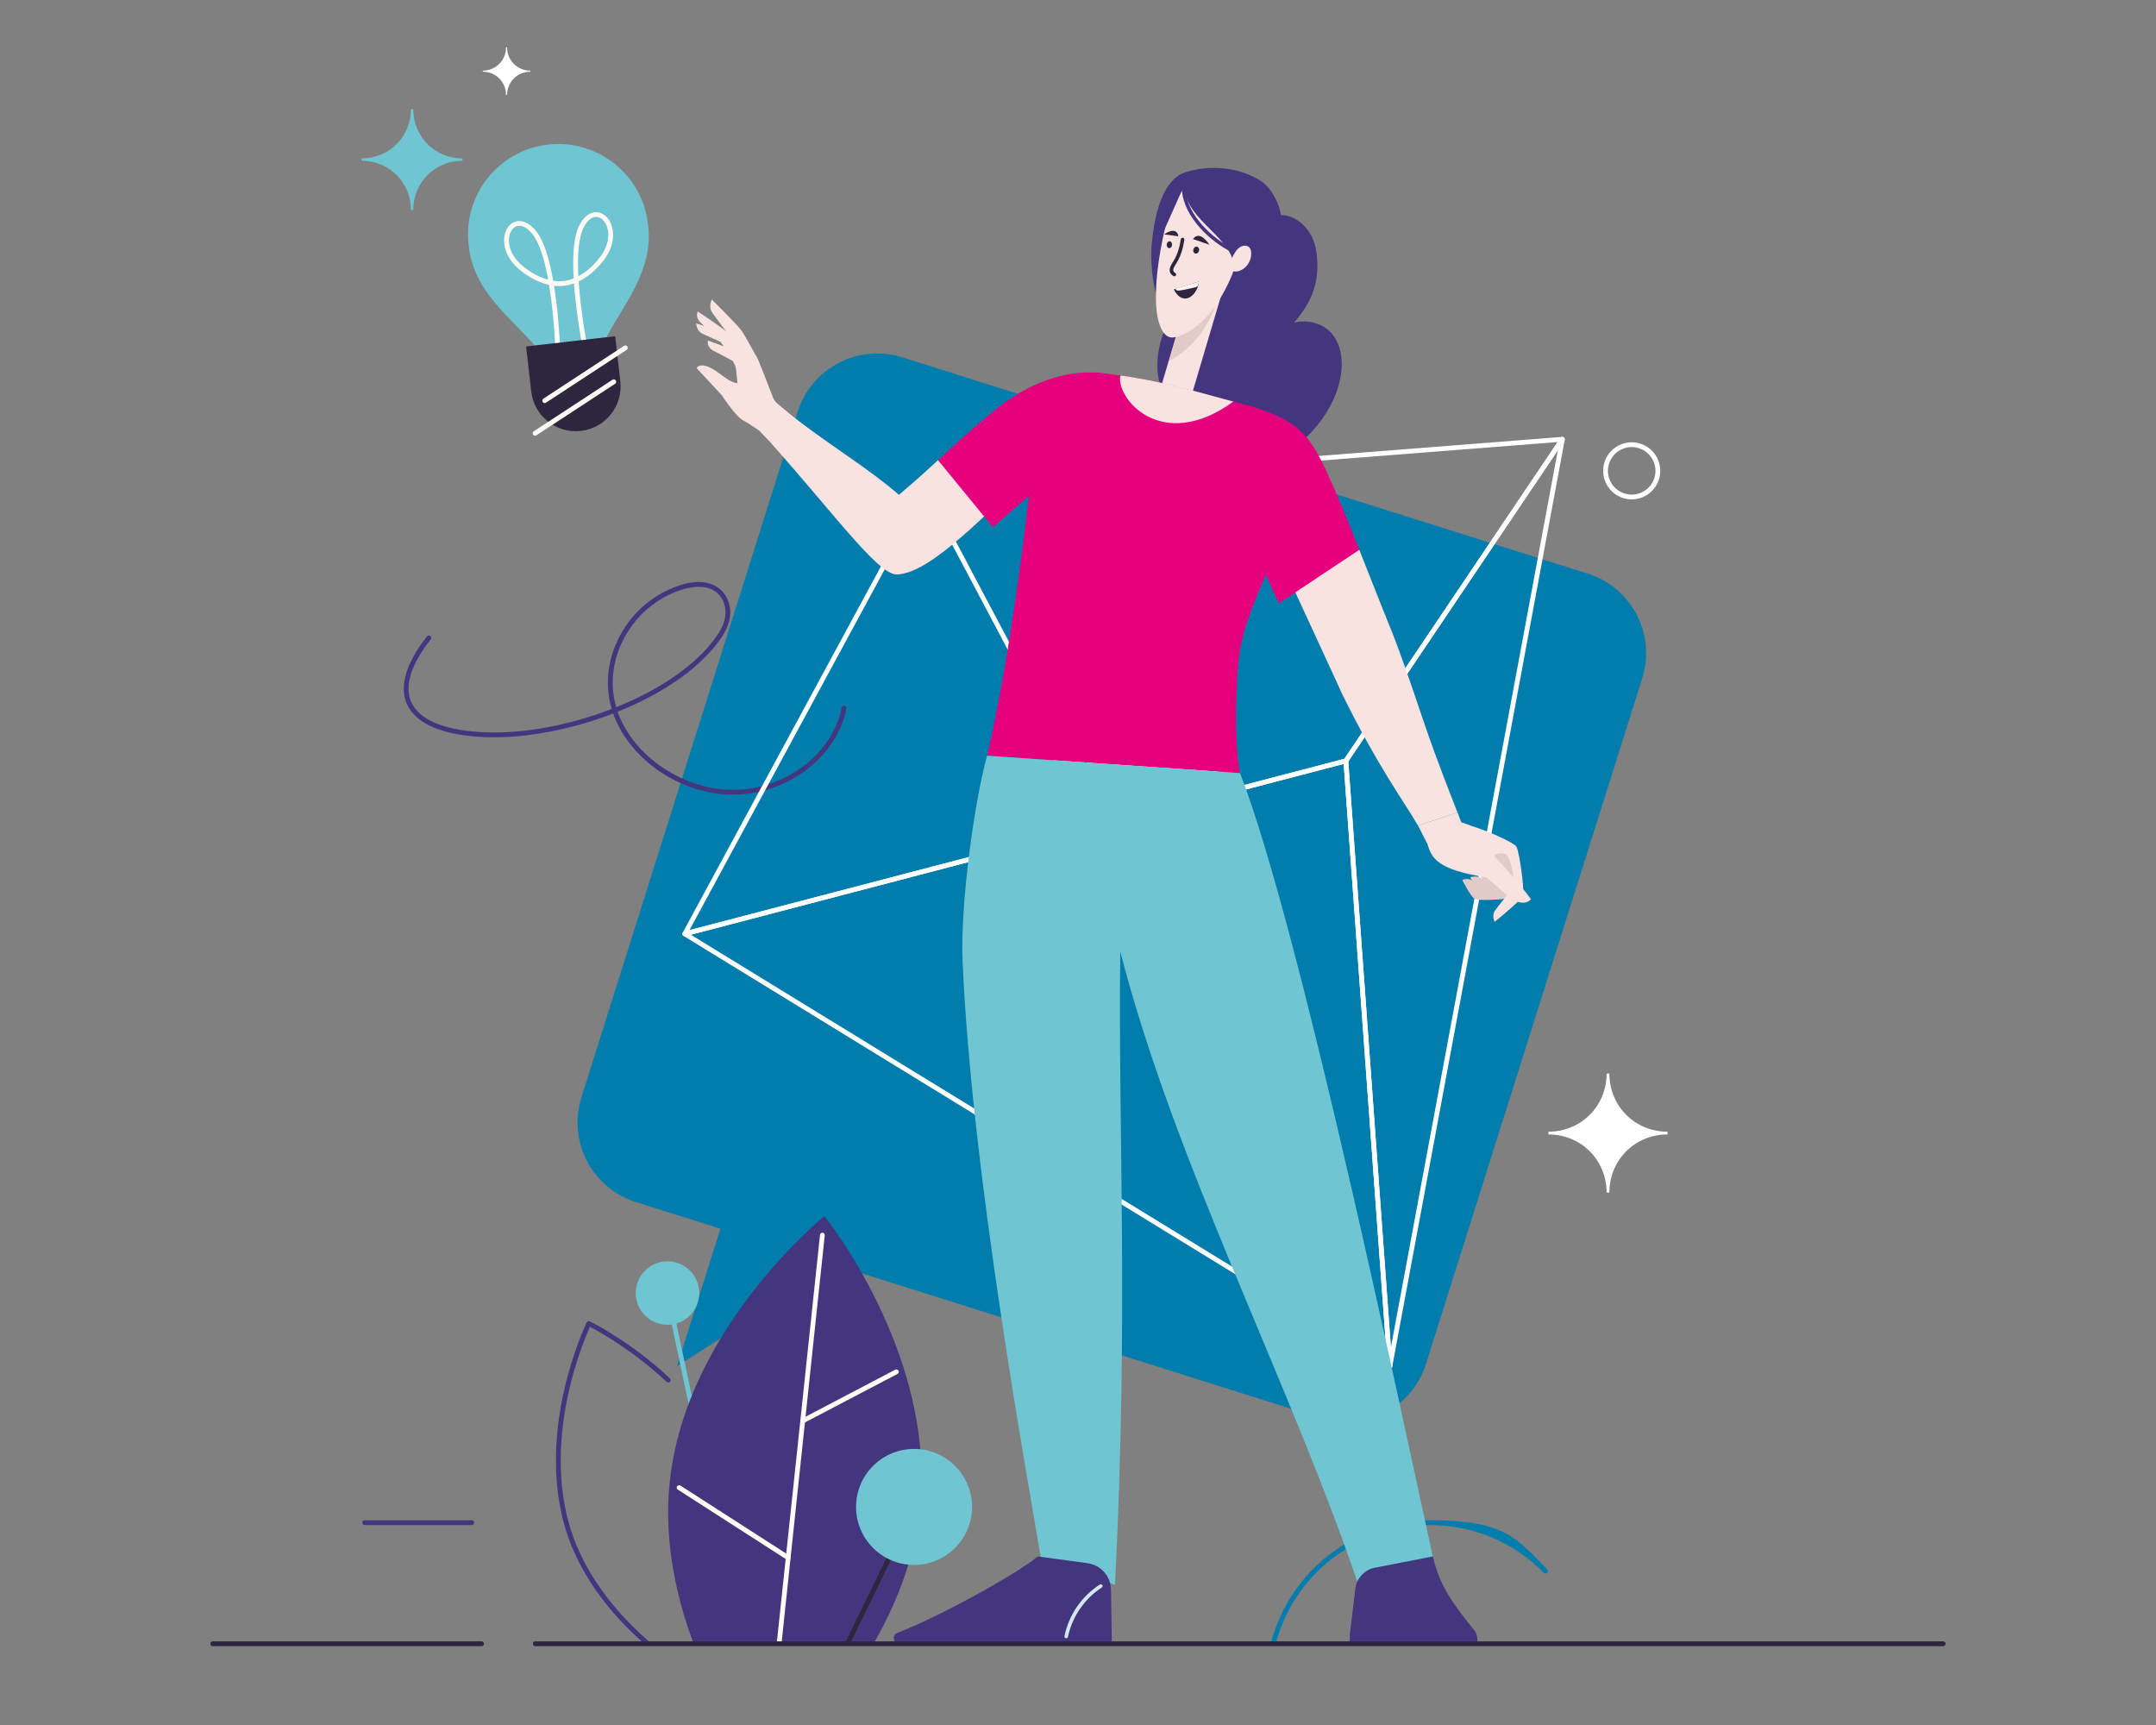 <?xml version="1.0" encoding="UTF-8"?>
<svg id="Layer_2" xmlns="http://www.w3.org/2000/svg" xmlns:xlink="http://www.w3.org/1999/xlink" version="1.1" viewBox="0 0 5000 4000">
  <rect x="0" y="0" width="5000" height="4000" fill="#808080" stroke="none"/>
  <!-- Generator: Adobe Illustrator 29.5.1, SVG Export Plug-In . SVG Version: 2.1.0 Build 141)  -->
  <defs>
    <style>
      .st0 {
        fill: none;
      }

      .st1 {
        fill: #43367f;
      }

      .st2 {
        fill: #e2cac9;
      }

      .st3 {
        fill: #fcf4f0;
      }

      .st4 {
        fill: #e5007e;
      }

      .st5 {
        fill: #f9e3e1;
      }

      .st6 {
        fill: #d3e7ef;
      }

      .st7 {
        fill: #2e253e;
      }

      .st8 {
        fill: #fff;
      }

      .st9 {
        fill: #6fc5d2;
      }

      .st10 {
        fill: #007dad;
      }

      .st11 {
        fill: #fffbf5;
      }

      .st12 {
        clip-path: url(#clippath);
      }
    </style>
    <clipPath id="clippath">
      <path class="st0" d="M1504.8,2754.2h598.9c135.3,0,245.1,109.8,245.1,245.1v812.3h-1089v-812.3c0-135.3,109.8-245.1,245.1-245.1Z"/>
    </clipPath>
  </defs>
  <path class="st1" d="M1094.1,3536.4h-248.3c-3.1,0-5.6-2.5-5.6-5.6s2.5-5.6,5.6-5.6h248.3c3.1,0,5.6,2.5,5.6,5.6s-2.5,5.6-5.6,5.6Z"/>
  <path class="st10" d="M3682.1,1330.1l-1589.4-501.4c-102-32.2-210.8,24.4-242.9,126.4l-501.4,1589.4c-32.2,102,24.4,210.8,126.4,242.9l195.9,61.8-100.5,318.6,367.4-234.4,1126.6,355.4c102,32.2,210.8-24.4,242.9-126.4l501.4-1589.4c32.2-102-24.4-210.8-126.4-242.9Z"/>
  <g>
    <g>
      <path class="st9" d="M1502.6,519.3s0,0,0,0c-13.2-114.8-117.1-197.2-231.9-184-114.8,13.2-197.2,117.1-184,231.9,9.5,107.6,99.7,170.7,153.4,234l83.2-9.6,83.2-9.6c37.8-73.8,111.3-155.7,96.1-262.7Z"/>
      <path class="st11" d="M1294.2,830.2c-3,0-5.5-2.4-5.6-5.4,0-1.4-2.3-85.8-15.3-164.2-31.9-7-57.8-26.2-69.4-36.1-32.5-27.6-38.4-60.2-33.2-81.5,3.9-15.7,13.9-26.8,26.8-29.7,8.7-1.9,26.1-1.6,45.7,22.4,16.5,20.3,29.8,58.9,39.7,115.3,10.6,1.6,18.9,1.2,24.1.6,5.2-.6,13.4-2.1,23.3-6.1-3.2-57.1,1-97.8,12.4-121.3,13.6-27.9,30.5-32.2,39.4-32.2,0,0,.2,0,.3,0,13.1,0,25.3,8.5,32.6,22.9,10,19.6,11.6,52.7-13.7,86.9-9.1,12.2-29.8,36.8-59.3,50.9,5.2,79.3,22.2,162.1,22.5,163.4.6,3-1.3,5.9-4.3,6.6-3,.6-5.9-1.3-6.6-4.3-.1-.6-11.6-56-18.6-119.3-1.6-14.7-2.9-28.7-3.9-41.8-7.2,2.6-14.8,4.4-22.8,5.4-8,.9-15.8.8-23.4,0,2.1,13,4,26.9,5.8,41.6,7.5,63.3,9,119.8,9,120.4,0,3.1-2.3,5.6-5.4,5.7,0,0,0,0-.1,0ZM1204.4,523.6c-1.5,0-2.9.2-4.4.5-8.7,2-15.6,10-18.4,21.5-4.5,18.1,1,46.1,29.6,70.4,22.3,18.9,43.1,28.2,60.1,32.5-8-44.3-19.7-85.2-36.6-105.9-10.1-12.5-20.7-19.1-30.3-19.1ZM1382.5,503h-.2c-10.9,0-21.4,9.3-29.5,26-11.7,24-13.8,66.4-11.5,111.4,15.5-8.1,33.7-21.9,51.1-45.3,22.3-30.1,21.2-58.7,12.8-75.3-5.4-10.5-13.8-16.8-22.7-16.8Z"/>
      <path class="st7" d="M1347.2,999.2h0c-57,6.6-108.6-34.3-115.2-91.4l-12-104.3,206.6-23.8,12,104.3c6.6,57-34.3,108.6-91.4,115.2Z"/>
    </g>
    <path class="st11" d="M1263.3,934.6c-1.8,0-3.6-.9-4.7-2.5-1.7-2.6-1-6,1.6-7.7l187-122.4c2.6-1.7,6-1,7.7,1.6,1.7,2.6,1,6-1.6,7.7l-187,122.4c-.9.6-2,.9-3,.9Z"/>
    <path class="st11" d="M1240.8,1010.4c-1.8,0-3.6-.9-4.7-2.5-1.7-2.6-1-6,1.6-7.7l182.7-119.6c2.6-1.7,6-1,7.7,1.6,1.7,2.6,1,6-1.6,7.7l-182.7,119.6c-.9.6-2,.9-3,.9Z"/>
  </g>
  <path class="st10" d="M2952.7,3817.1c-.5,0-.9,0-1.4-.2-3-.8-4.7-3.8-4-6.8,43.7-167.7,195.5-284.9,369-284.9s199.8,40.6,272.1,114.2c2.1,2.2,2.1,5.7,0,7.9-2.2,2.1-5.7,2.1-7.9,0-70.2-71.5-164-110.9-264.2-110.9-168.5,0-315.8,113.7-358.3,276.6-.7,2.5-2.9,4.2-5.4,4.2Z"/>
  <path class="st9" d="M838.8,372.7v-5.4c63.9,0,114.2-50.3,114.2-114.2h5.4c0,63.9,50.3,114.2,114.2,114.2v5.4c-63.9,0-114.2,50.3-114.2,114.2h-5.4c0-63.9-50.3-114.2-114.2-114.2Z"/>
  <path class="st8" d="M1119.6,166.3v-2.5c30.1,0,53.9-23.7,53.9-53.9h2.5c0,30.1,23.7,53.9,53.9,53.9v2.5c-30.1,0-53.9,23.7-53.9,53.9h-2.5c0-30.1-23.7-53.9-53.9-53.9Z"/>
  <g>
    <path class="st8" d="M3784.1,1158c-36.5,0-66.2-29.7-66.2-66.2s29.7-66.2,66.2-66.2,66.2,29.7,66.2,66.2-29.7,66.2-66.2,66.2ZM3784.1,1036.7c-30.4,0-55.1,24.7-55.1,55.1s24.7,55.1,55.1,55.1,55.1-24.7,55.1-55.1-24.7-55.1-55.1-55.1Z"/>
    <path class="st1" d="M1700.4,1842.7c-.8,0-1.6,0-2.5,0-121.2-1.1-238.7-82.5-275.9-188.2-.1,0-.3.1-.4.2-98.3,37.9-205.3,57.8-293.7,54.7-98.9-3.6-162.4-29.8-183.8-75.9-18.9-40.7-3-95.3,46-157.8,1.9-2.4,5.4-2.8,7.8-.9,2.4,1.9,2.8,5.4.9,7.8-46.3,59-61.7,109.5-44.7,146.2,19.5,42,79.7,66,174.2,69.4,86.9,3.1,192.4-16.5,289.3-53.9.3-.1.7-.3,1-.4-.6-2.1-1.2-4.3-1.8-6.4-14.6-55.3-6.4-114.7,23-167.3,29.4-52.6,76.7-92.3,133.1-111.8,46.2-16,74.5-7.3,90.1,2.7,25.6,16.4,33.4,47.4,29.7,70.7-4.1,25.8-19.6,47.9-34.2,66.1-47.4,59-127.4,112.9-226.1,152.5,16.3,46.6,49.7,89.8,95.3,123,50.8,37,111.2,57.6,170.3,58.1.8,0,1.6,0,2.4,0,120.3,0,230.5-83.2,251.6-190.4.6-3,3.5-5,6.5-4.4,3,.6,5,3.5,4.4,6.5-22.1,112.2-137.1,199.3-262.5,199.3ZM1620.3,1360.8c-16.7,0-33,4.4-43.7,8.1-53.9,18.6-99,56.5-127,106.8-28,50.1-35.8,106.5-21.9,159.1.5,1.7.9,3.4,1.4,5.1,96.6-38.9,174.7-91.5,220.9-148.9,13.7-17.1,28.2-37.6,31.9-60.8,3.1-19.8-3.3-45.9-24.7-59.7-11.2-7.2-24.1-9.7-36.8-9.7Z"/>
    <g>
      <circle class="st8" cx="2622.6" cy="1946.7" r="256" transform="translate(-608.4 2424.6) rotate(-45)"/>
      <path class="st8" d="M1588.1,2171c-1.7,0-3.3-.8-4.4-2.1-1.4-1.7-1.6-4.1-.5-6.1l558.1-1031.2c.9-1.7,2.6-2.7,4.5-2.9l1477.1-115.6c2.1-.2,4.2.9,5.2,2.7,1.1,1.8,1,4.1-.2,5.9l-502.2,745.7c-.8,1.1-1.9,1.9-3.2,2.3l-1533.1,401.1c-.5.1-.9.2-1.4.2ZM2149.6,1139.5l-550.6,1017.3,1518.7-397.3,494.6-734.5-1462.6,114.5Z"/>
      <path class="st8" d="M3223.2,3173.5c-.1,0-.2,0-.3,0-2.8-.2-5-2.4-5.2-5.1l-102.1-1403.6c0-1.2.2-2.5.9-3.5l502.2-745.7c1.5-2.2,4.3-3,6.7-2,2.4,1,3.8,3.6,3.4,6.2l-400.1,2149.3c-.5,2.6-2.8,4.5-5.5,4.5ZM3126.8,1765.8l98.8,1358.7,387.3-2080.7-486.1,721.9Z"/>
      <path class="st8" d="M3223.2,3173.5c-1,0-2-.3-2.9-.8l-1635.1-1002.5c-1.9-1.2-2.9-3.3-2.6-5.5.3-2.2,1.9-4,4.1-4.6l1533.1-401.1c1.6-.4,3.3-.1,4.6.9,1.3,1,2.2,2.5,2.3,4.1l102.1,1403.6c.2,2.1-.9,4.1-2.7,5.1-.9.5-1.9.8-2.9.8ZM1602.1,2167.5l1614.8,990-100.8-1386.1-1514,396.1Z"/>
      <path class="st8" d="M3223.2,3173.5c-2,0-3.9-1.1-4.9-3l-495.6-935.9c-1.4-2.7-.4-6.1,2.3-7.5,2.7-1.4,6.1-.4,7.5,2.3l495.6,935.9c1.4,2.7.4,6.1-2.3,7.5-.8.4-1.7.6-2.6.6Z"/>
      <path class="st8" d="M2446.4,1706.7c-2,0-3.9-1.1-4.9-3l-300.2-566.9c-1.4-2.7-.4-6.1,2.3-7.5,2.7-1.4,6.1-.4,7.5,2.3l300.2,566.9c1.4,2.7.4,6.1-2.3,7.5-.8.4-1.7.6-2.6.6Z"/>
    </g>
    <path class="st8" d="M3591.1,2630.6v-6.4c75.4,0,134.8-59.3,134.8-134.8h6.4c0,75.4,59.3,134.8,134.8,134.8v6.4c-75.4,0-134.8,59.3-134.8,134.8h-6.4c0-75.4-59.3-134.8-134.8-134.8Z"/>
  </g>
  <g>
    <g>
      <path class="st1" d="M2846.3,391.5c26.4,3.7,54.1,12.5,79.5,29.4,23,15.3,42.1,52.9,44.7,78.3,29.4-2.6,74.7,27.6,82.4,84.9,8.7,65-6.9,111.9-51.8,164,33.4-8.7,71,3.1,90.2,28.7,19.2,25.6,22.9,58.1,18.9,88.6-5.7,43.5-26.1,85-55,120.6-28.9,35.6-66,65.7-106.6,90.9-52-8.2-107.1-29-150.5-55.6-43.3-26.6-86.7-78.8-105-122.5-18.3-43.7-6.5-108.4,15.6-150.8-32-47.1-43.2-131.6-37.3-186.4,4-37.4,14.4-124,62.9-155.4,14.9-9.7,60.9-21.8,112-14.7Z"/>
      <path class="st1" d="M2901.2,431.3c39.5,39.3,66.3,168.8,17.4,229.4-20.2,25-73.7,55-116.7,62,9.9-103,30.7-224,99.3-291.4Z"/>
      <rect class="st5" x="2591.8" y="774" width="331.4" height="73.5" transform="translate(4317.1 -1603.4) rotate(106.5)"/>
      <path class="st2" d="M2818.6,709.6c-19.1,53.4-57.1,101.1-107.3,127.6l16.7-56.3c29.7-7.6,61.6-31.6,90.6-71.2Z"/>
      <path class="st5" d="M2694,764c14.6,27.9,34.3,17.4,45.9,12.5,50.8-21.3,98.9-81.4,126.2-163.2,15.9-47.6,14.4-59.2,20.4-109.1-31.7-44.9-97.2-95.6-152.1-85-38.4,101.9-73.9,280.7-40.4,344.7Z"/>
      <g>
        <path class="st7" d="M2766.7,554.3l37.8,13.1s-21.6-35.6-37.8-13.1Z"/>
        <path class="st7" d="M2767.6,578.1c-1.3,4.3.6,8.7,4.2,9.7,3.6,1.1,7.6-1.6,8.8-5.9,1.3-4.3-.6-8.7-4.2-9.7-3.6-1.1-7.6,1.6-8.8,5.9Z"/>
      </g>
      <g>
        <path class="st7" d="M2732.8,547.9l-32.9-4.4s28.4-21.2,32.9,4.4Z"/>
        <path class="st7" d="M2718.1,568.2c-.5,4.4-3.7,7.6-7.1,7.2-3.4-.4-5.7-4.3-5.2-8.7.5-4.4,3.7-7.6,7.1-7.2,3.4.4,5.7,4.3,5.2,8.7Z"/>
      </g>
      <path class="st7" d="M2723.3,640.7c-.7,0-1.5-.2-2.1-.6-4.6-2.8-7.3-6.3-8.3-10.5-1.2-5.5.6-11.9,5.7-19.5,10.3-15.5,16.4-32.5,19.8-55.3.3-2.2,2.4-3.8,4.7-3.5,2.2.3,3.8,2.4,3.5,4.7-3.6,24-10.1,42.1-21,58.6-3.7,5.5-5.2,10-4.5,13.2.4,2,1.9,3.7,4.5,5.3,1.9,1.2,2.6,3.7,1.4,5.6-.8,1.3-2.1,2-3.5,2Z"/>
      <path class="st1" d="M2862.1,624.7c.9-73.5-106.9-107.6-117.3-190.8-7.9,15.7-45,100.9-51.3,113.6,3.9-31,26.6-115.8,36.8-132.5,60.9-42.3,304.9-20.8,131.9,209.7Z"/>
      <g>
        <path class="st5" d="M2865.3,583.5c11.2-16.2,24.8-15.5,30.5-11.2,4.4,3.3,5.9,9.6,6,15.5,0,13.7-7,27.5-17.8,35.2-10.8,7.7-22.1,8.7-33.4,3,0,0-.2-20.8,14.8-42.4Z"/>
        <path class="st5" d="M2867.8,613.2c-.2,0-.3,0-.5,0-2.3-.3-3.9-2.3-3.6-4.6,1.3-10.5,5-19,11.1-25.3,3-3.1,6.7-5.5,10.7-6.9,2.1-.7,4.5.4,5.2,2.5.8,2.1-.4,4.5-2.5,5.2-2.8,1-5.5,2.7-7.6,4.8-4.8,5-7.8,11.9-8.8,20.5-.2,2.1-2,3.6-4.1,3.6Z"/>
      </g>
      <g>
        <path class="st7" d="M2722.4,671c2.2,4.9,9.9,19.3,23.2,21,22.3,2.9,35.9-28.9,34.3-39.2l-57.4,18.2Z"/>
        <path class="st3" d="M2725.7,669.7c.9,1.5,2.4,4.2,6.8,4.2,6.7,0,32.1-5.9,35.5-6.7,5-1.1,9.6-2.3,11-6.1.8-2.4,1.1-6.7.8-8.3l-54.1,16.9Z"/>
      </g>
      <path class="st1" d="M2850.9,581.2c-.7,0-1.3-.2-2-.5-28-15.2-54.2-37.1-73.8-61.6-22.5-28.2-34.4-57.6-34.5-85.1,0-2.3,1.8-4.1,4.1-4.1h0c2.3,0,4.1,1.8,4.1,4.1,0,25.6,11.3,53.3,32.7,80,18.7,23.3,44.7,45,71.3,59.5,2,1.1,2.7,3.6,1.7,5.6-.7,1.4-2.2,2.2-3.6,2.2Z"/>
    </g>
    <path class="st4" d="M2875.8,1792.7c-15-65.8-10.2-234.8,1.6-295.2,25.7-131.4,144.3-309.5,147.3-436.2,1.4-59.9-68.6-105.4-131.2-121.3-135.4-34.4-216.5-62.6-344.9-75.2-78.7-7.7-135.8,82.9-142.3,116.7-9,47.1-43,449.4-117.1,770.9l586.7,40.3Z"/>
    <path class="st5" d="M2598.4,870.7c-11.6,51.6,94.4,181.6,261.8,60.6-80.1-21.5-163.4-47.4-261.8-60.6Z"/>
    <g>
      <polygon class="st5" points="3152.3 1274.9 3213.8 1430 3106.7 1596.2 2975 1310.5 3152.3 1274.9"/>
      <g>
        <g>
          <path class="st2" d="M3499.5,2083.6s-50.9,4.6-60.5-2.8c-9.6-7.3-29.3-46.7-29.3-46.7,0,0,19.4-6,29.3,5.7,6.2,7.3,14.8,14.6,14.8,14.6l50.3-15.5c13.5,18.5,8.9,32.6-4.7,44.6Z"/>
          <path class="st2" d="M3483.6,2084.6s-55.5,6-65.1-1.3c-9.6-7.3-27.3-42.8-27.3-42.8,0,0,17-7.1,26.9,4.6,6.2,7.3,15.2,11.9,15.2,11.9l50.3-15.5c13.5,18.5,13.4,31.1-.1,43.1Z"/>
          <path class="st2" d="M3425.7,2005.4s12.9,60.1,43.8,55c30.9-5,38.7-75.3,4-75.9-34.6-.6-47.8,20.8-47.8,20.8Z"/>
          <path class="st5" d="M3381.1,1906.9c48.4,9.4,131.2,46.5,135.7,56.7,5.9,8.7,15.9,80.9,15.6,98.3-.1,8-11.6,28.5-11.6,28.5-17,16-38.7,34.5-54.7,47.1,0,0-6.7-14.9.4-25.1,7.6-11.1,28.9-37,28.9-37l-43.6-37.4-70.5-130.9Z"/>
          <path class="st2" d="M3510.8,2038.8s-6.3-53.3-20-58.6c-13.6-5.3-26.4,4.1-26.4,4.1,0,0,23.5,52.8,46.4,54.5Z"/>
          <path class="st5" d="M3388.7,1906.9c63.6,16.1,75.8,77.4,75.8,77.4,27.2,29.4,64.2,70.6,86,100.9-5.4,7.2-23.1,15.3-47.9-3.9-16.2-12.5-36-32-55.8-46.9-113.6-17.9-126.7-44.3-136.3-76.9l-21.8-43.1,91.6-30.4,8.5,22.9Z"/>
        </g>
        <path class="st5" d="M3213.8,1430c42.3,100,79.1,222.5,112.9,314.3,31,84,53.5,139.8,53.5,139.8l-91.6,30.4c-35-60-91.4-133.5-177.6-308.4-48-97.4,63-225.4,102.9-176.1Z"/>
      </g>
      <path class="st4" d="M3152.3,1274.9c-20.6-54.3-54.1-132.8-61.1-148.8-51-116.3-73.8-147.7-187.9-183.4l-52.9,179.1c20.7,44.2,82,212.9,115.7,277l186.1-123.8Z"/>
    </g>
    <path class="st9" d="M2875.8,1792.7c140.8,362.6,378.2,1505.6,447.1,1816.6l-172.4,66c-163.5-480.6-426.1-977.9-552.4-1468.6-5.5,419,19.9,828.6-12.3,1468.6l-172.5-66c-28.1-170.3-160.5-889-181-1382.6-5.3-127.8,26.4-364,56.8-474.3l586.7,40.3Z"/>
    <path class="st1" d="M2522.1,3624.7l-114.9-15.4c-.4,0-.7.2-.9.4-54.8,44.2-233.5,141.9-325.1,176.6-13.6,5.2-9.9,25.4,4.7,25.4h491.6c.6,0,1-.5,1-1l-2-124.7c-.5-31-23.6-57-54.4-61.1Z"/>
    <path class="st6" d="M2472.6,3798.7c-.3,0-.5,0-.8,0-2.2-.5-3.7-2.6-3.2-4.8,10-49,39.9-92.6,82-119.6,1.9-1.2,4.5-.7,5.7,1.2,1.2,1.9.7,4.5-1.2,5.7-39.6,25.4-68.9,68.2-78.3,114.3-.4,1.9-2.1,3.3-4,3.3Z"/>
    <path class="st1" d="M3426.3,3811.6v-8.3c0-7.1-1.8-14.1-5.3-20.4-48.2-60.1-81.3-101.6-98-173.8l-134.4,26.1c-24.2,4.7-42.6,24.5-45.5,48.9l-12.8,107.2v20.2h295.9Z"/>
    <g>
      <path class="st5" d="M2082.5,1331.8c81.2-3.8,219-159.8,279.3-205.1-52.6-122-186.4-59.7-186.4-59.7-24.1,22.4-55,50.4-91.7,81.3l-1.2,183.4Z"/>
      <g>
        <path class="st5" d="M1830.1,958.6c84.5,68.5,178.4,122.3,258.2,191.9,40.6,35.4,45.9,63.5,43.4,107.4-2.1,37.4-23.8,65.8-45.7,73.4-40.6,14.1-140.8-127.7-300-306.2,13.2-27.5,31.8-54.8,44.1-66.5Z"/>
        <g>
          <path class="st5" d="M1618.1,722.3s-6.5,12.7,6.1,25.2c12.6,12.5,41.8,38.5,41.8,38.5l43.7,61.1,9,49.4,40.8-23.7s-19.3-38.6-37.5-64.9c-14.3-20.7-27.4-29.5-32.9-35-12.5-12.4-71-50.6-71-50.6Z"/>
          <path class="st5" d="M1614.5,749.8s.8,18.1,14.9,24.2c10.6,4.6,48.9,22.2,50,22.6,1.1.4,40.8,83.2,40.8,83.2l39.9-2.9s-52.8-91.9-59.5-97.2c-6.7-5.3-86.2-29.9-86.2-29.9Z"/>
          <path class="st5" d="M1642,789.8s-5,14.8,13.8,24.2c18.9,9.4,61.8,33,61.8,33l24.7,39.8,28.5-3.4s-30.4-55.6-35.6-58.6c-5.2-3-93.2-35.1-93.2-35.1Z"/>
          <path class="st5" d="M1615.4,853.4l57.9,62.4s33.1,50.4,49.9,58.9c13.2,6.7,37.9,24.3,37.9,24.3l25,26,44.1-66.5-27-22.3c-4.8-4-8.6-9.2-10.8-15.1-9.4-24.7-35.2-92.2-38.7-95.6-4.3-4.1-54.5-57.8-53-34.7,1.5,23.1,9.7,98,9.7,98-19.6-2.8-32.3-17.1-53.8-30.8-32.4-20.7-41.1-4.7-41.1-4.7Z"/>
          <path class="st5" d="M1779.5,917.6s-16.9-75.1-26-92c-8.6-16-28.5-52.4-35.5-61.1-15.2-19-67.4-70-67.4-70,0,0-8.8,17.5,2.1,32,10.9,14.6,47.8,64.4,47.8,64.4l37,115.2,41.9,11.5Z"/>
        </g>
      </g>
    </g>
    <path class="st4" d="M2175.5,1067.1s66.9-63.8,131-115.9c38.5-31.2,138.6-103.5,261.3-84.4,44.1,6.9,6.7,91.1-102.8,209.6-34.8,37.7-162.6,145.8-162.6,145.8l-127-155.1Z"/>
  </g>
  <g class="st12">
    <g>
      <path class="st9" d="M1744,3927.8c-2.6,0-4.9-1.8-5.4-4.4l-196-923.8c-.6-3,1.3-6,4.3-6.6,3-.6,6,1.3,6.6,4.3l196,923.8c.6,3-1.3,5.9-4.3,6.6-.4,0-.8.1-1.2.1Z"/>
      <path class="st1" d="M1660.8,3924.9c-.8,0-1.6-.2-2.4-.6-.6-.3-65.7-32-139.7-92-68.5-55.5-159-147.4-201.6-269.9-42.6-122.5-28.5-250.8-9.2-336.8,20.9-93.1,52.2-158.2,52.6-158.9,1.3-2.8,4.7-3.9,7.4-2.6.9.4,94.4,46,185.6,132.1,2.2,2.1,2.3,5.6.2,7.9-2.1,2.2-5.6,2.3-7.9.2-77.9-73.5-157.3-117-177.7-127.6-7.6,17-32.2,74.6-49.4,151.6-18.9,84.5-32.7,210.5,8.9,330.4,41.7,119.9,130.6,210.2,197.9,264.8,61.3,49.7,116.2,79.7,132.8,88.3,7.6-17,32.2-74.6,49.4-151.6,18.9-84.5,32.7-210.5-8.9-330.4-1-2.9.5-6.1,3.4-7.1,2.9-1,6.1.5,7.1,3.4,42.6,122.5,28.5,250.8,9.2,336.8-20.9,93.1-52.2,158.2-52.6,158.9-1,2-2.9,3.1-5,3.1Z"/>
      <path class="st1" d="M1553.3,3435.6c-37.8,356.9,221.6,677,221.6,677,0,0,320.7-258.6,358.5-615.5,37.8-356.9-221.6-677-221.6-677,0,0-320.7,258.6-358.5,615.5Z"/>
      <path class="st11" d="M1774.9,4118.1c-.2,0-.4,0-.6,0-3-.3-5.3-3.1-4.9-6.1l132.3-1248.6c.3-3,3-5.2,6.1-4.9,3,.3,5.3,3.1,4.9,6.1l-132.3,1248.6c-.3,2.9-2.7,5-5.5,5Z"/>
      <path class="st11" d="M1827.9,3617.7c-1,0-2.1-.3-3-.9l-252.9-162.6c-2.6-1.7-3.3-5.1-1.7-7.7,1.7-2.6,5.1-3.3,7.7-1.7l252.9,162.6c2.6,1.7,3.3,5.1,1.7,7.7-1.1,1.6-2.9,2.5-4.7,2.5Z"/>
      <path class="st11" d="M1861.5,3300.5c-2,0-3.9-1.1-4.9-3-1.4-2.7-.4-6.1,2.3-7.5l217.3-113.9c2.7-1.4,6.1-.4,7.5,2.3,1.4,2.7.4,6.1-2.3,7.5l-217.3,113.9c-.8.4-1.7.6-2.6.6Z"/>
      <path class="st7" d="M1883.3,3984.9c-.8,0-1.6-.2-2.4-.6-2.8-1.3-3.9-4.7-2.6-7.4l236.5-485c1.3-2.8,4.7-3.9,7.4-2.6,2.8,1.3,3.9,4.7,2.6,7.4l-236.5,485c-1,2-2.9,3.1-5,3.1Z"/>
      <circle class="st9" cx="1548" cy="2998.4" r="73.6"/>
      <circle class="st9" cx="2119.8" cy="3494.3" r="134.5" transform="translate(-1850 2522.4) rotate(-45)"/>
    </g>
  </g>
  <g>
    <path class="st7" d="M1116.7,3817.2H493.5c-3.1,0-5.6-2.5-5.6-5.6s2.5-5.6,5.6-5.6h623.3c3.1,0,5.6,2.5,5.6,5.6s-2.5,5.6-5.6,5.6Z"/>
    <path class="st7" d="M4506.5,3817.2H1241.3c-3.1,0-5.6-2.5-5.6-5.6s2.5-5.6,5.6-5.6h3265.3c3.1,0,5.6,2.5,5.6,5.6s-2.5,5.6-5.6,5.6Z"/>
  </g>
</svg>